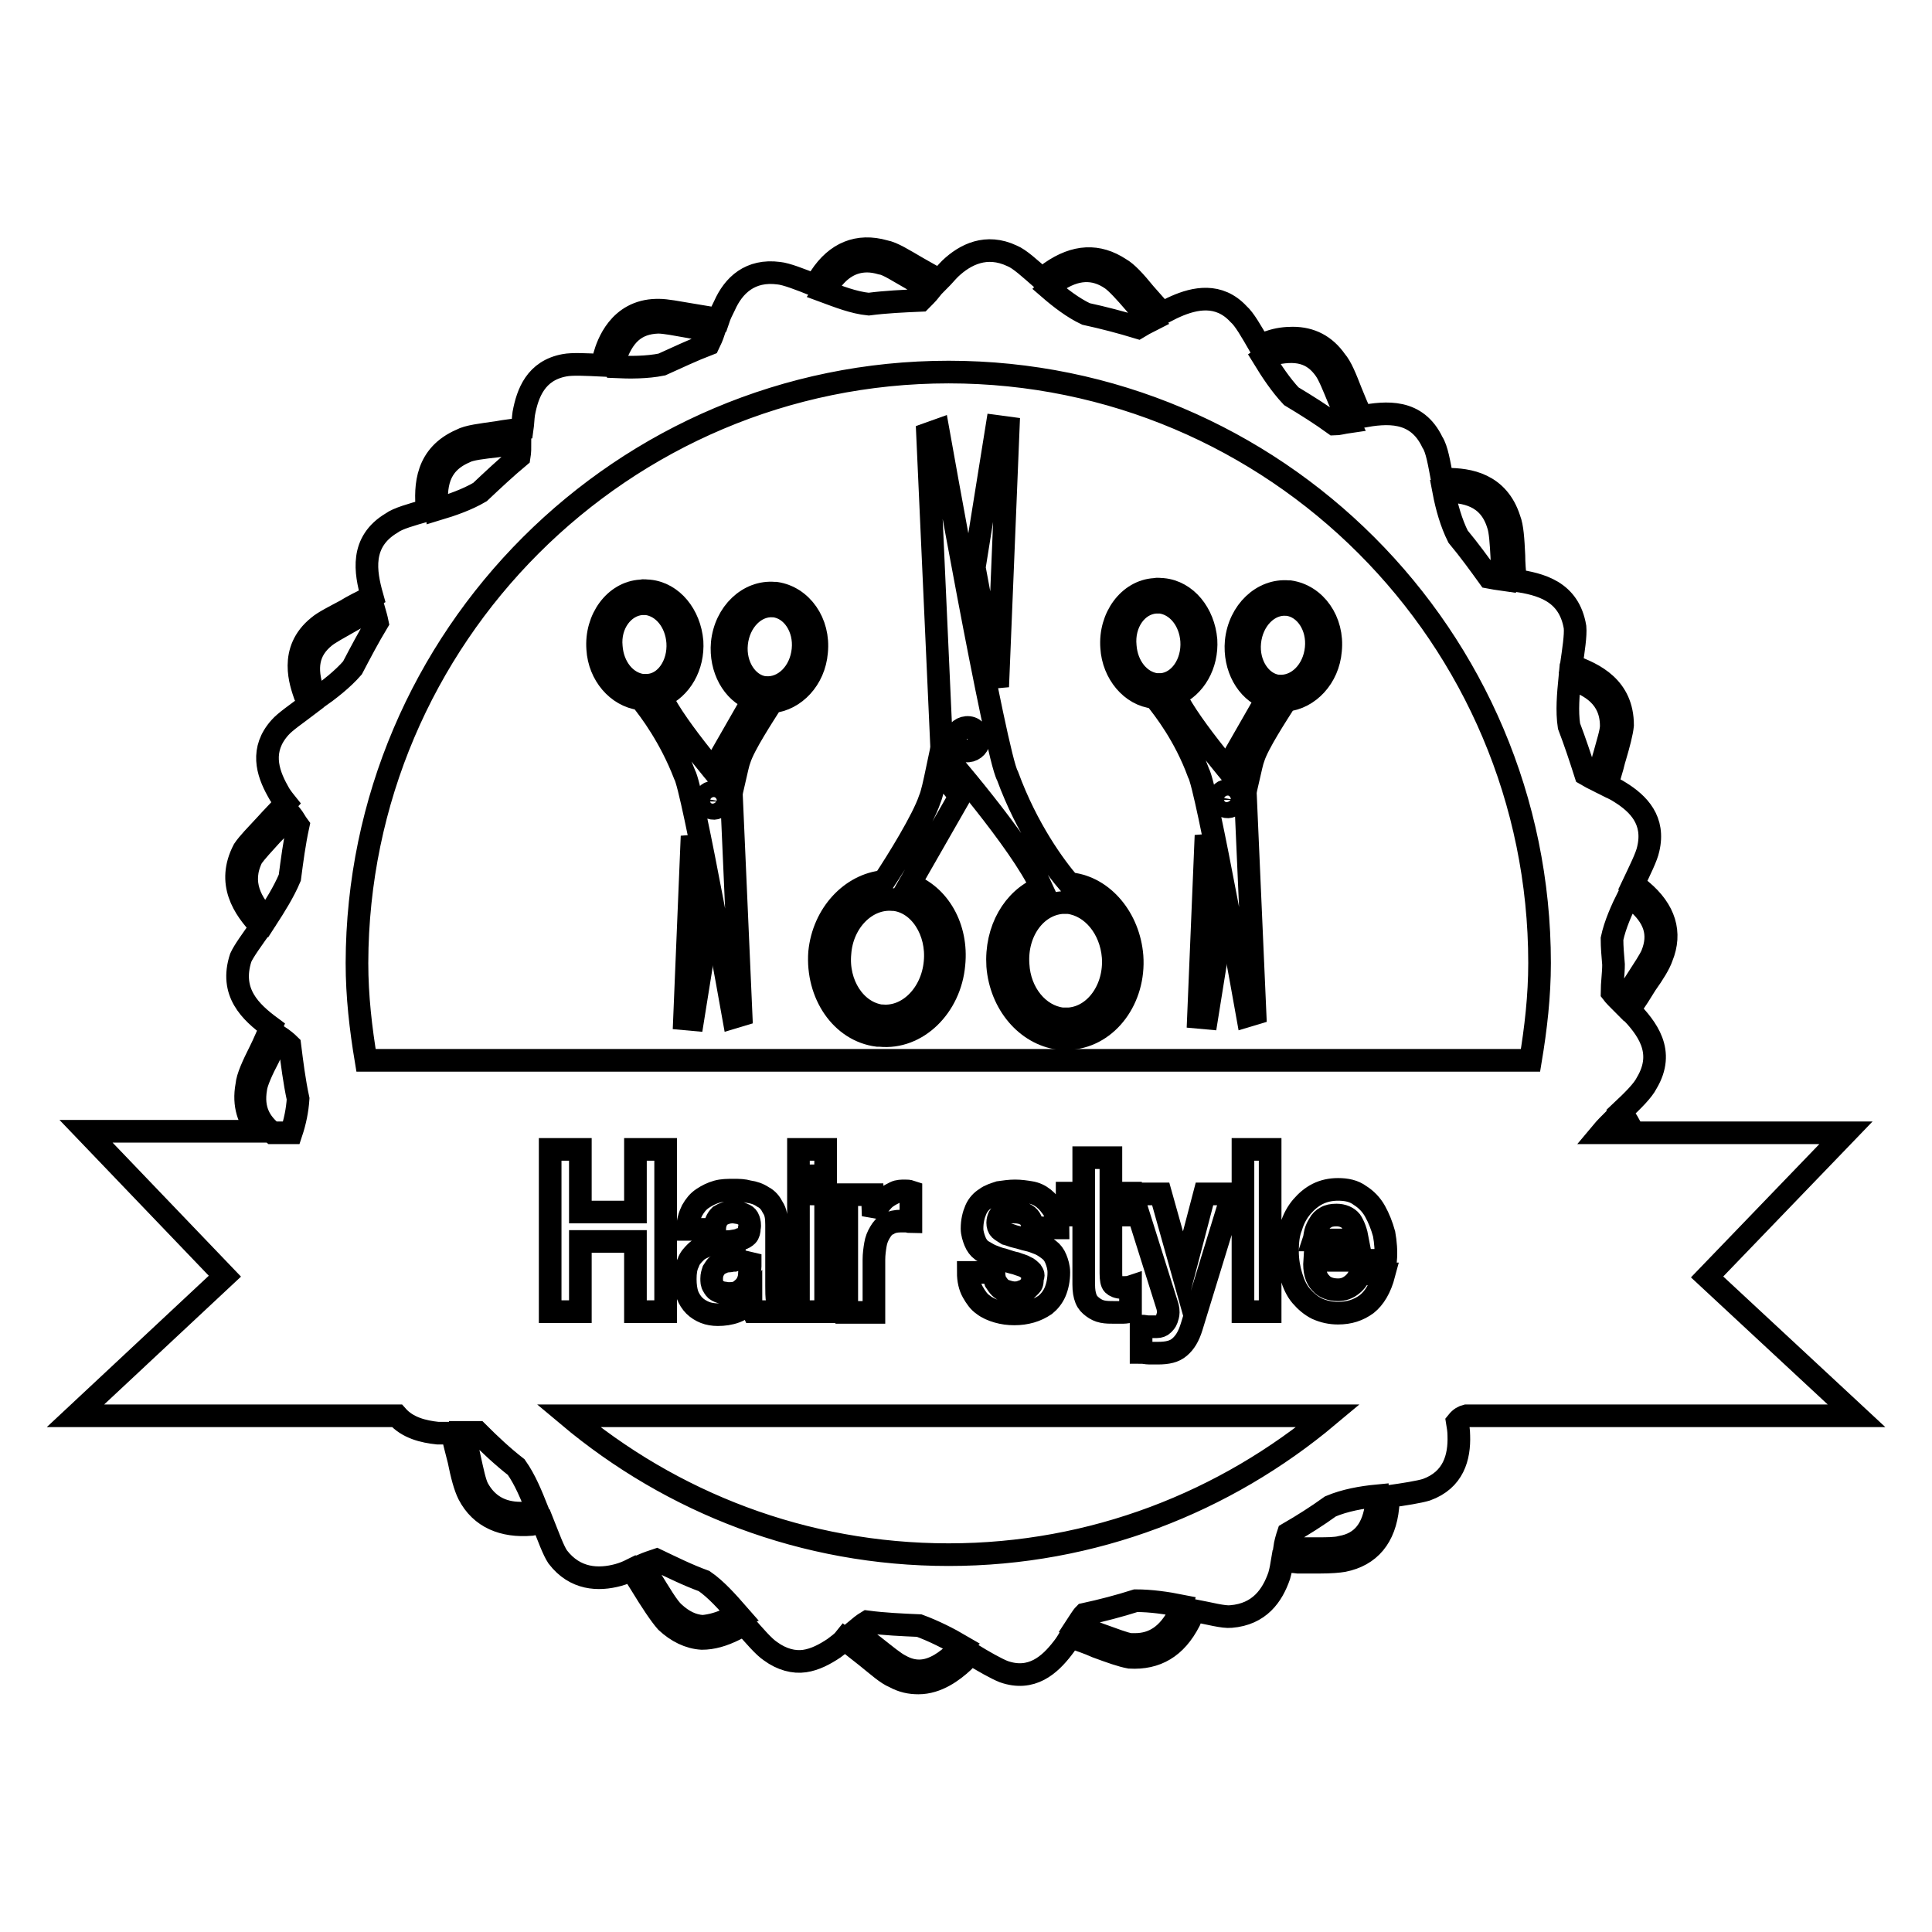 <?xml version="1.0" encoding="utf-8"?>
<!-- Svg Vector Icons : http://www.onlinewebfonts.com/icon -->
<!DOCTYPE svg PUBLIC "-//W3C//DTD SVG 1.1//EN" "http://www.w3.org/Graphics/SVG/1.1/DTD/svg11.dtd">
<svg version="1.1" xmlns="http://www.w3.org/2000/svg" xmlns:xlink="http://www.w3.org/1999/xlink" x="0px" y="0px" viewBox="0 0 256 256" enable-background="new 0 0 256 256" xml:space="preserve">
<g><g><g><g><path stroke-width="3" fill-opacity="0" stroke="#000000"  d="M194.3,187.6H246l-19.8-18.4l18.4-19.1h-28.2c-0.4-1-1-1.9-1.6-2.8c1.6-1.5,2.9-2.8,3.4-3.8c2.5-4.2,0-7.3-2.3-9.7c0.4-0.6,0.8-1.2,1.2-1.8c0.3-0.5,0.7-1.1,1-1.6c1-1.4,1.8-2.7,2.1-3.6c1.3-3.2,0.4-6.2-2.7-8.8c-0.4-0.3-0.7-0.6-1.1-0.8c0.9-1.9,1.8-3.7,2-4.7c0.9-3.8-1.3-6-3.7-7.5c-0.6-0.4-1.1-0.6-1.7-0.9c0.1-0.7,0.3-1.3,0.5-2c0.2-0.6,0.3-1.2,0.5-1.8c0.5-1.7,0.9-3.2,1-4.2c0-5-3.7-6.8-6.8-7.9c0.3-2.1,0.6-4,0.5-5.1c-0.8-4.8-4.6-5.7-7.9-6.2c-0.1-1.1-0.2-2.3-0.2-3.3c-0.1-2.1-0.2-3.8-0.6-4.8c-1.5-4.7-5.4-5.3-8.3-5.3c-0.2,0-0.4,0-0.6,0c-0.4-2.1-0.7-4-1.3-4.9c-2.1-4.4-6.1-4-9.4-3.4c-0.5-1.1-1-2.3-1.4-3.3c-0.7-1.8-1.3-3.3-2-4.1c-1.4-2-3.3-3-5.7-3c-0.9,0-2,0.1-3.1,0.5c-0.5,0.1-0.9,0.3-1.3,0.5c-1.1-1.9-2-3.5-2.8-4.2c-2.6-2.8-5.8-2.1-8.3-1c-0.7,0.3-1.2,0.6-1.8,0.9c-0.8-0.9-1.6-1.8-2.3-2.6c-1.3-1.6-2.4-2.8-3.3-3.3c-2.9-1.9-5.9-1.8-9.2,0.5c-0.4,0.3-0.7,0.6-1.1,0.9c-1.6-1.4-3-2.7-4-3.1c-3.4-1.6-6.2-0.2-8.2,1.7c-0.5,0.5-0.9,1-1.4,1.5c-1-0.5-2-1.1-2.9-1.6c-1.9-1.1-3.3-2-4.4-2.2c-3.5-1-6.4,0.2-8.5,3.4c-0.3,0.4-0.5,0.8-0.7,1.1c-2-0.8-3.8-1.5-4.8-1.6c-3.8-0.5-6,1.6-7.2,4.3c-0.3,0.6-0.6,1.2-0.8,1.8c-1.2-0.2-2.4-0.4-3.6-0.6c-1.8-0.3-3.3-0.6-4.3-0.6H87c-5,0.1-6.5,4.6-6.9,6c-0.1,0.5-0.2,0.9-0.3,1.3c-2.1-0.1-4-0.2-5,0c-3.8,0.7-4.9,3.7-5.4,6.4c-0.1,0.7-0.1,1.3-0.2,2c-1.1,0.2-2.3,0.3-3.3,0.5c-2.1,0.3-3.9,0.5-4.8,1c-4.6,2-4.8,6-4.5,9.3c-2.1,0.6-3.9,1.1-4.7,1.7c-4.2,2.5-3.5,6.5-2.6,9.7c-0.4,0.2-0.9,0.5-1.3,0.7l-0.6,0.3c-0.6,0.3-1.1,0.6-1.6,0.9c-1.5,0.8-2.9,1.5-3.6,2.1c-4,3.2-2.3,7.6-1.8,9.1c0.2,0.4,0.4,0.8,0.6,1.2c-1.7,1.3-3.2,2.3-3.9,3.1c-2.6,2.9-1.7,5.9-0.3,8.4c0.3,0.6,0.7,1.1,1.1,1.6c-0.9,1-1.9,2-2.7,2.9c-1.2,1.3-2.3,2.4-2.9,3.3c-2.3,4.4,0,7.8,2.3,10.2c-1.2,1.7-2.3,3.2-2.7,4.1c-1.5,4.6,1.3,7.2,4,9.2c-0.5,1.1-0.9,2.1-1.4,3.1c-1,2-1.7,3.5-1.8,4.6c-0.5,2.7,0.3,4.6,1.5,6.1H11.4l18.4,19.2L10,187.6h42.6c1.4,1.6,3.5,2.1,5.4,2.3c0.7,0,1.3,0,1.9,0c0.3,1.2,0.6,2.5,0.9,3.6c0.4,2,0.8,3.5,1.3,4.5c1.6,3.1,4.6,4.3,8.3,4c0.5-0.1,1-0.2,1.5-0.3c0.8,2,1.4,3.7,2,4.6c2.3,3,5.4,3.1,8,2.4c0.7-0.2,1.2-0.4,1.8-0.7c0.4,0.6,0.8,1.3,1.2,1.9c1.4,2.3,2.6,4.1,3.4,5c1.4,1.3,3,2.1,4.7,2.2c1.4,0,2.8-0.4,4.4-1.2c0.5-0.2,0.8-0.5,1.2-0.7c1.4,1.6,2.6,3,3.5,3.6c1.5,1.1,3.1,1.5,4.5,1.3c1.4-0.2,2.7-0.9,3.9-1.7c0.5-0.4,1-0.7,1.4-1.2c1,0.8,2,1.6,2.9,2.3c1.5,1.2,2.7,2.3,3.7,2.7c1.1,0.6,2.1,0.8,3.2,0.8c2.5,0,4.6-1.6,5.9-2.8c0.4-0.4,0.7-0.7,1-1.1c1.8,1.1,3.4,2,4.4,2.4c3.7,1.3,6.1-0.9,7.8-3.1c0.4-0.5,0.7-1,1-1.5c1.2,0.4,2.4,0.8,3.5,1.3c1.9,0.7,3.3,1.2,4.4,1.4c3.5,0.2,6.1-1.3,7.9-4.8c0.2-0.5,0.4-0.9,0.6-1.4c2.1,0.4,3.9,0.9,4.9,0.8c3.8-0.3,5.5-2.8,6.4-5.4c0.2-0.7,0.3-1.3,0.4-1.9c0.7,0,1.4,0,2.1,0.1c1,0,2,0,2.8,0c1.6,0,2.6-0.1,3.2-0.2c3.5-0.7,5.5-3.1,5.9-7.1c0-0.5,0.1-0.9,0.1-1.4c2.1-0.3,4-0.6,5-0.9c3.6-1.3,4.4-4.3,4.3-7.2c0-0.6-0.1-1.2-0.2-1.8C193.5,187.9,193.9,187.7,194.3,187.6z M213.6,124.4c0.4-1.9,1.3-3.9,2.2-5.7c0.3,0.2,0.6,0.4,0.8,0.6c2.7,2.2,3.4,4.5,2.3,7.2c-0.3,0.7-1.1,1.9-2,3.3c-0.3,0.5-0.7,1-1,1.6c-0.4,0.5-0.7,1-1,1.5c-0.5-0.5-1-1-1.3-1.4c0-1.2,0.2-2.5,0.2-3.7C213.7,126.6,213.6,125.5,213.6,124.4z M213.8,148.4c0.4,0.6,0.7,1.1,1,1.7h-2.6C212.7,149.5,213.3,148.9,213.8,148.4z M208,89.9c2.8,0.9,5.5,2.5,5.5,6.3c0,0.8-0.5,2.3-0.9,3.8c-0.2,0.6-0.3,1.2-0.5,2c-0.1,0.5-0.2,1-0.3,1.5c-0.6-0.3-1.2-0.6-1.7-0.9c-0.7-2.2-1.4-4.3-2.2-6.4C207.6,94.2,207.8,92,208,89.9z M198.5,69.5c0.3,0.8,0.4,2.5,0.5,4.3c0,0.9,0.1,2,0.2,3c-0.7-0.1-1.4-0.2-1.9-0.3c-1.3-1.8-2.6-3.6-4.1-5.4c-0.9-1.8-1.5-3.9-1.9-6C194.1,65.1,197.3,65.6,198.5,69.5z M168.3,47c3.5-0.9,5.7-0.3,7.3,2c0.5,0.7,1.1,2.2,1.8,3.9c0.4,0.9,0.8,2,1.3,3c-0.7,0.1-1.4,0.3-1.9,0.3c-1.8-1.3-3.7-2.5-5.7-3.7c-1.4-1.5-2.6-3.3-3.7-5.1C167.7,47.2,168,47,168.3,47z M139.8,37.4c2.7-1.9,5.2-2,7.5-0.4c0.7,0.5,1.8,1.7,3,3.1c0.6,0.7,1.3,1.6,2.1,2.4c-0.6,0.3-1.1,0.6-1.6,0.9c-2.3-0.7-4.6-1.3-6.9-1.8c-1.7-0.8-3.4-2.1-4.9-3.4C139.3,37.9,139.5,37.6,139.8,37.4z M109.8,37.7c1.4-2.1,3.1-3.1,5.1-3.1c0.6,0,1.2,0.1,1.9,0.3c0.8,0.1,2.3,1.1,3.9,2c0.8,0.5,1.7,1,2.6,1.5c-0.4,0.5-0.9,1-1.3,1.4c-2.3,0.1-4.6,0.2-6.9,0.5c-2-0.2-4-1-5.9-1.7C109.4,38.3,109.6,38,109.8,37.7z M81.4,47.8c1.1-3.4,2.8-5,5.8-5.1c0.9,0,2.4,0.3,4.1,0.6c1,0.2,2.1,0.4,3.3,0.6c-0.2,0.6-0.5,1.3-0.7,1.7c-2.1,0.8-4.2,1.8-6.2,2.7c-2,0.4-4.2,0.4-6.3,0.3C81.3,48.4,81.3,48.2,81.4,47.8z M61.6,59.9c0.7-0.4,2.5-0.6,4.3-0.8c0.9-0.1,2-0.3,3-0.5c0,0.7,0,1.3-0.1,1.9c-1.8,1.5-3.5,3.1-5.2,4.7c-1.7,1-3.7,1.7-5.7,2.3C57.7,64.5,57.9,61.5,61.6,59.9z M125.7,49.3c43.2,0,78.3,35.1,78.3,78.3c0,4.4-0.5,8.7-1.2,12.9H48.5c-0.7-4.2-1.2-8.5-1.2-12.9C47.4,84.4,82.5,49.3,125.7,49.3z M175,170c0.5,0.6,1.3,0.9,2.3,0.9c0.7,0,1.3-0.2,1.9-0.7c0.5-0.4,0.8-0.9,1-1.4h3.2c-0.5,1.9-1.3,3.2-2.3,4c-1.1,0.8-2.3,1.2-3.8,1.2c-1,0-1.9-0.2-2.8-0.6c-0.8-0.4-1.5-1-2.1-1.7c-0.6-0.7-1-1.6-1.3-2.6c-0.3-1-0.5-2.1-0.5-3.3c0-1.2,0.1-2.3,0.5-3.3c0.3-1,0.8-1.9,1.4-2.6c0.6-0.7,1.3-1.3,2.1-1.7c0.8-0.4,1.7-0.6,2.7-0.6c1.1,0,2.1,0.2,2.9,0.8c0.8,0.5,1.5,1.2,2,2.1c0.5,0.9,0.9,1.9,1.2,3c0.2,1.1,0.3,2.3,0.2,3.5h-9.4C174.1,168.4,174.4,169.4,175,170z M168.3,152.3v21.5h-3.6v-21.5H168.3z M154.6,172.8l-4.6-14.6h3.8l3,10.7h0l2.8-10.7h3.7l-5.4,17.6c-0.4,1.3-0.9,2.1-1.6,2.7c-0.7,0.6-1.6,0.8-2.9,0.8c-0.4,0-0.7,0-1.1,0c-0.4,0-0.7-0.1-1.1-0.1v-3.5c0.3,0,0.7,0.1,1,0.1c0.3,0,0.7,0,1.1,0c0.3,0,0.6-0.1,0.8-0.3c0.2-0.2,0.4-0.4,0.5-0.7c0.1-0.3,0.2-0.6,0.2-0.9C154.8,173.4,154.7,173.1,154.6,172.8z M147.5,170.2c0.2,0.2,0.6,0.4,1.2,0.4c0.4,0,0.8,0,1.1-0.1v3.3c-0.3,0-0.6,0.1-1,0.1c-0.4,0-0.7,0-1.1,0c-0.6,0-1.1,0-1.6-0.1c-0.5-0.1-0.9-0.3-1.3-0.6c-0.4-0.3-0.7-0.6-0.9-1.1c-0.2-0.5-0.3-1.1-0.3-1.9V161h-2.2v-2.9h2.2v-4.7h3.6v4.7h2.6v2.9h-2.6v7.7C147.2,169.5,147.3,170,147.5,170.2z M136.7,168.5c-0.2-0.2-0.5-0.5-0.8-0.6c-0.3-0.2-0.8-0.3-1.3-0.5c-0.5-0.1-1.1-0.3-1.7-0.5c-0.5-0.1-1-0.3-1.5-0.5c-0.5-0.2-0.9-0.5-1.3-0.7c-0.4-0.3-0.7-0.7-0.9-1.2c-0.2-0.5-0.4-1.1-0.4-1.7c0-1,0.2-1.8,0.5-2.5c0.3-0.7,0.8-1.2,1.3-1.5c0.5-0.4,1.2-0.6,1.8-0.8c0.7-0.1,1.4-0.2,2.1-0.2c0.7,0,1.4,0.1,2,0.2c0.7,0.1,1.3,0.4,1.8,0.8c0.5,0.4,0.9,0.9,1.3,1.5c0.3,0.6,0.6,1.4,0.6,2.4h-3.4c0-0.8-0.3-1.4-0.8-1.7c-0.5-0.3-1-0.4-1.7-0.4c-0.2,0-0.4,0-0.7,0c-0.2,0-0.5,0.1-0.7,0.2c-0.2,0.1-0.4,0.2-0.5,0.4c-0.1,0.2-0.2,0.5-0.2,0.8c0,0.4,0.1,0.7,0.3,0.9c0.2,0.2,0.6,0.4,0.9,0.6c0.4,0.1,0.8,0.3,1.3,0.4c0.5,0.1,1,0.3,1.5,0.4c0.5,0.1,1,0.3,1.5,0.5c0.5,0.2,0.9,0.5,1.3,0.8c0.4,0.3,0.7,0.7,0.9,1.2s0.4,1.1,0.4,1.8c0,1-0.2,1.9-0.5,2.6c-0.3,0.7-0.8,1.3-1.3,1.7c-0.6,0.4-1.2,0.7-1.9,0.9c-0.7,0.2-1.4,0.3-2.2,0.3s-1.5-0.1-2.2-0.3c-0.7-0.2-1.4-0.5-1.9-0.9c-0.6-0.4-1-1-1.4-1.7c-0.4-0.7-0.6-1.6-0.6-2.6h3.4c0,0.5,0.1,0.9,0.2,1.2c0.2,0.3,0.4,0.6,0.6,0.8c0.2,0.2,0.5,0.4,0.9,0.5c0.3,0.1,0.7,0.2,1,0.2c0.2,0,0.5,0,0.8-0.1c0.3-0.1,0.5-0.2,0.8-0.3c0.2-0.2,0.4-0.4,0.6-0.6c0.2-0.2,0.2-0.6,0.2-1C137,169,136.9,168.8,136.7,168.5z M115.7,161.1c0.2-0.5,0.4-0.9,0.7-1.3c0.3-0.4,0.6-0.8,1-1.1c0.4-0.3,0.8-0.5,1.2-0.7c0.4-0.2,0.9-0.2,1.3-0.2c0.3,0,0.5,0,0.8,0.1v4c-0.2,0-0.4-0.1-0.6-0.1c-0.2,0-0.5,0-0.7,0c-0.7,0-1.2,0.1-1.7,0.4c-0.5,0.2-0.8,0.6-1.1,1.1c-0.3,0.5-0.5,1-0.6,1.6c-0.1,0.6-0.2,1.3-0.2,2v7h-3.6v-15.6h3.4L115.7,161.1L115.7,161.1L115.7,161.1L115.7,161.1z M105.8,155.8v-3.5h3.6v3.5H105.8z M109.4,158.2v15.6h-3.6v-15.6H109.4z M99.2,161.6c-0.1-0.3-0.3-0.5-0.5-0.6c-0.2-0.1-0.5-0.2-0.7-0.3c-0.3,0-0.6-0.1-0.9-0.1c-0.7,0-1.2,0.2-1.7,0.5c-0.4,0.4-0.7,1-0.7,1.8h-3.6c0-1,0.3-1.9,0.6-2.5c0.4-0.7,0.8-1.2,1.4-1.6c0.6-0.4,1.2-0.7,1.9-0.9c0.7-0.2,1.4-0.2,2.2-0.2c0.7,0,1.3,0,2,0.2c0.7,0.1,1.3,0.3,1.9,0.7c0.6,0.3,1,0.8,1.3,1.4c0.4,0.6,0.5,1.3,0.5,2.3v8.1c0,0.7,0,1.4,0.1,2c0.1,0.7,0.2,1.1,0.4,1.4h-3.6c-0.1-0.2-0.1-0.5-0.2-0.7c0-0.2-0.1-0.5-0.1-0.8c-0.6,0.7-1.2,1.2-2,1.5c-0.8,0.3-1.6,0.4-2.4,0.4c-0.6,0-1.2-0.1-1.7-0.3c-0.5-0.2-1-0.5-1.4-0.9c-0.4-0.4-0.7-0.9-0.9-1.4c-0.2-0.6-0.3-1.3-0.3-2.1c0-0.9,0.1-1.6,0.4-2.2c0.2-0.6,0.6-1,1-1.4s0.9-0.6,1.4-0.8s1.1-0.3,1.6-0.4c0.6-0.1,1.1-0.2,1.6-0.2c0.5-0.1,0.9-0.1,1.3-0.3c0.4-0.1,0.7-0.3,0.9-0.5c0.2-0.2,0.3-0.6,0.3-1C99.4,162.3,99.3,161.9,99.2,161.6z M76.9,164.5v9.3h-4v-21.5h4v8.3h7.3v-8.3h4v21.5h-4v-9.3H76.9z M43,84.4c0.6-0.5,1.9-1.2,3.3-2c0.5-0.3,1.1-0.6,1.6-0.9l0.6-0.3c0.3-0.2,0.7-0.4,1-0.6c0.2,0.7,0.4,1.4,0.5,1.9c-1.2,2-2.2,3.9-3.3,6c-1.3,1.5-3.1,2.9-4.8,4.1c-0.1-0.3-0.3-0.6-0.4-0.9C40.4,88.5,40.8,86.2,43,84.4z M35.3,121.8c-2-2.1-3.6-4.8-1.9-8.2c0.5-0.7,1.5-1.8,2.6-3c0.8-0.8,1.6-1.7,2.5-2.7c0.4,0.5,0.7,1.1,1,1.5c-0.5,2.3-0.8,4.6-1.1,6.9C37.6,118.2,36.4,120.1,35.3,121.8z M33.9,144.2c0.1-0.8,0.8-2.4,1.7-4.1c0.4-0.9,0.9-1.9,1.3-2.8c0.6,0.4,1.1,0.8,1.5,1.2c0.3,2.4,0.6,4.8,1.1,7.1c-0.1,1.5-0.4,3-0.9,4.5h-2.5C34.5,148.8,33.4,147.1,33.9,144.2z M70.2,200.4c-0.4,0-0.8,0.1-1.2,0.1c-2.6,0-4.5-1.1-5.7-3.3c-0.4-0.8-0.7-2.3-1.1-4.1c-0.2-1-0.5-2.1-0.8-3.3c0.7,0,1.4,0,1.9,0c1.6,1.6,3.3,3.2,5.1,4.6c1.2,1.7,2,3.7,2.8,5.7C71,200.2,70.6,200.3,70.2,200.4z M96.8,214.4c-1.4,0.7-2.6,1-3.7,1.1c-1.4-0.1-2.6-0.7-3.8-1.8c-0.8-0.7-1.9-2.6-3.2-4.7c-0.3-0.5-0.7-1.1-1-1.6c0.7-0.3,1.3-0.5,1.9-0.7c2.1,1,4.1,2,6.3,2.8c1.6,1.1,3.1,2.8,4.5,4.4C97.4,214,97.2,214.2,96.8,214.4z M126.6,219c-1.1,1-2.8,2.4-4.8,2.4c-0.8,0-1.6-0.2-2.5-0.7c-0.8-0.4-2-1.4-3.4-2.5c-0.8-0.6-1.7-1.4-2.6-2.1c0.6-0.5,1.1-0.9,1.6-1.2c2.3,0.3,4.6,0.4,6.9,0.5c1.9,0.7,3.9,1.7,5.6,2.7C127,218.5,126.8,218.7,126.6,219z M156.2,213.9c-1.4,2.7-3.3,4-5.8,4c-0.2,0-0.4,0-0.6,0c-0.8-0.1-2.3-0.7-4-1.3c-1-0.4-2.1-0.7-3.2-1.1c0.4-0.6,0.7-1.2,1.1-1.6c2.3-0.5,4.6-1.1,6.8-1.8c2,0,4.1,0.3,6.1,0.7C156.5,213.2,156.3,213.5,156.2,213.9z M125.7,206c-19.2,0-36.7-6.9-50.4-18.4H176C162.4,199,144.9,206,125.7,206z M182.4,199.2c-0.4,3.4-1.9,5.3-4.7,5.8c-0.7,0.2-2,0.2-2.9,0.2c-0.8,0-1.8,0-2.8,0c-0.6,0-1.2,0-1.8,0c0.1-0.7,0.3-1.4,0.5-2c1.9-1.1,3.8-2.3,5.6-3.6c1.9-0.8,4.1-1.2,6.2-1.4C182.5,198.5,182.5,198.9,182.4,199.2z"/><path stroke-width="3" fill-opacity="0" stroke="#000000"  d="M98.1,166.8c-0.3,0-0.5,0.1-0.8,0.2c-0.3,0-0.6,0.1-0.8,0.1c-0.3,0-0.6,0.1-0.8,0.2c-0.2,0.1-0.5,0.2-0.7,0.4c-0.2,0.2-0.3,0.4-0.5,0.7c-0.1,0.3-0.2,0.6-0.2,1c0,0.4,0,0.7,0.2,1c0.1,0.2,0.3,0.5,0.5,0.6c0.2,0.1,0.4,0.2,0.7,0.3c0.3,0,0.6,0.1,0.8,0.1c0.7,0,1.3-0.1,1.6-0.4c0.4-0.3,0.7-0.6,0.9-1c0.2-0.4,0.3-0.8,0.3-1.2c0-0.4,0.1-0.7,0.1-1v-1.6c-0.1,0.2-0.3,0.3-0.6,0.4C98.6,166.6,98.4,166.7,98.1,166.8z"/><path stroke-width="3" fill-opacity="0" stroke="#000000"  d="M177.1,161c-0.6,0-1.1,0.1-1.4,0.3c-0.4,0.2-0.7,0.5-0.9,0.9c-0.2,0.3-0.4,0.7-0.5,1.1c-0.1,0.4-0.1,0.7-0.2,1h5.8c-0.2-1.1-0.5-1.9-0.9-2.5C178.6,161.3,177.9,161,177.1,161z"/><path stroke-width="3" fill-opacity="0" stroke="#000000"  d="M116.3,137.2c0.1,0,0.2,0,0.3,0c4.9,0.5,9.3-3.8,9.8-9.4c0.5-4.9-2-9.2-5.9-10.6l6.7-11.7c-1.2-1.5-2.3-2.8-3-3.6c-0.4,1.9-0.7,3.3-1,4c-0.9,2.7-4.3,8.2-6.1,10.9c-4.3,0.4-8,4.3-8.5,9.4C108.2,131.7,111.5,136.6,116.3,137.2z M118.3,119.2l0.2,0c3.4,0.4,5.8,4.2,5.4,8.3c-0.4,4.3-3.6,7.4-7,7.1h-0.2c-3.4-0.5-5.8-4.2-5.4-8.3C111.6,122.1,114.8,118.9,118.3,119.2z"/><path stroke-width="3" fill-opacity="0" stroke="#000000"  d="M138,117.6c-3.7,1.5-6.1,5.6-5.8,10.4c0.4,5,3.8,9,8.1,9.6c0.5,0.1,1,0.1,1.6,0c4.9-0.4,8.5-5.3,8.1-10.9c-0.4-5-3.8-9.1-8.1-9.6c0,0-0.1,0-0.2,0c-1.9-2.2-5.6-7.2-8.2-14.3c-1.5-2.5-9.2-45.8-9.2-45.8l-1.4,0.5l1.9,42.1C124.8,99.6,135.3,111.6,138,117.6z M141.6,119.6c3.1,0.4,5.6,3.4,5.9,7.2c0.3,4.2-2.3,7.9-5.8,8.2c-0.3,0-0.7,0-1,0c-3.1-0.4-5.6-3.4-5.8-7.2c-0.3-4.3,2.3-7.9,5.8-8.2C140.9,119.6,141.3,119.6,141.6,119.6z M128.4,96.4c0.8,0.1,1.4,0.9,1.3,1.8c-0.1,0.8-0.9,1.4-1.7,1.3c-0.9-0.1-1.5-0.9-1.4-1.8C126.8,96.9,127.5,96.3,128.4,96.4z"/><path stroke-width="3" fill-opacity="0" stroke="#000000"  d="M133.6,56.7l-1.5-0.2l-3,18.7c1,5.4,2.1,11.2,3.1,15.8L133.6,56.7z"/><path stroke-width="3" fill-opacity="0" stroke="#000000"  d="M97.3,103.4c0.3-1.3,0.5-2.3,0.7-2.8c0.6-1.9,3.1-5.7,4.3-7.6c3-0.3,5.6-3,5.9-6.6c0.4-3.9-2-7.3-5.4-7.8c0,0-0.1,0-0.2,0c-3.4-0.3-6.5,2.6-6.9,6.6c-0.3,3.4,1.4,6.5,4.1,7.5l-4.7,8.2C96,101.9,96.8,102.7,97.3,103.4z M97.6,85.3c0.3-3,2.5-5.2,4.9-5h0.1c2.4,0.3,4.1,2.9,3.8,5.8c-0.3,3-2.5,5.2-5,5l-0.1,0C99,90.8,97.3,88.2,97.6,85.3z"/><path stroke-width="3" fill-opacity="0" stroke="#000000"  d="M84.8,92.6c0,0,0.1,0,0.1,0c1.3,1.6,3.9,5.1,5.8,10c1.1,1.8,6.5,32.2,6.5,32.2l1-0.3l-1.3-29.6c0,0-7.4-8.4-9.3-12.6c2.6-1.1,4.3-4,4.1-7.3c-0.3-3.5-2.6-6.4-5.7-6.7c-0.4,0-0.7-0.1-1.1,0c-3.4,0.2-6,3.7-5.7,7.7C79.4,89.4,81.8,92.2,84.8,92.6z M94.6,105c0.6,0.1,1,0.6,1,1.2c-0.1,0.6-0.6,1-1.2,0.9c-0.6-0.1-1-0.6-0.9-1.2C93.5,105.3,94,104.9,94.6,105z M85,80c0.2,0,0.5,0,0.7,0c2.2,0.3,3.9,2.4,4.1,5.1c0.2,3-1.6,5.6-4,5.7c-0.2,0-0.5,0-0.7,0c-2.2-0.3-3.9-2.4-4.1-5.1C80.7,82.7,82.6,80.2,85,80z"/><path stroke-width="3" fill-opacity="0" stroke="#000000"  d="M90.7,135l1.1,0.1l2.1-13.1c-0.7-3.8-1.5-7.8-2.2-11.2L90.7,135z"/><path stroke-width="3" fill-opacity="0" stroke="#000000"  d="M165.4,103.2c0.3-1.3,0.5-2.3,0.7-2.8c0.6-1.9,3.1-5.7,4.3-7.6c3-0.3,5.6-3,5.9-6.6c0.4-3.9-2-7.3-5.4-7.8c0,0-0.1,0-0.2,0c-3.4-0.3-6.5,2.6-6.9,6.6c-0.3,3.4,1.4,6.5,4.1,7.5l-4.7,8.2C164.1,101.7,164.8,102.6,165.4,103.2z M165.6,85.1c0.3-3,2.5-5.2,4.9-5h0.1c2.4,0.3,4.1,2.9,3.8,5.8c-0.3,3-2.5,5.2-5,5l-0.1,0C167,90.6,165.3,88,165.6,85.1z"/><path stroke-width="3" fill-opacity="0" stroke="#000000"  d="M152.9,92.4c0,0,0.1,0,0.1,0c1.3,1.6,4,5.1,5.8,10c1.1,1.8,6.5,32.2,6.5,32.2l1-0.3l-1.3-29.6c0,0-7.4-8.4-9.3-12.6c2.6-1.1,4.3-4,4.1-7.3c-0.3-3.5-2.6-6.4-5.7-6.7c-0.4,0-0.7-0.1-1.1,0c-3.4,0.2-6,3.7-5.7,7.7C147.5,89.2,149.9,92.1,152.9,92.4z M162.7,104.8c0.6,0.1,1,0.6,1,1.2c-0.1,0.6-0.6,1-1.2,0.9c-0.6-0.1-1-0.6-0.9-1.2S162.1,104.7,162.7,104.8z M153.1,79.8c0.3,0,0.5,0,0.7,0c2.2,0.3,3.9,2.4,4.1,5.1c0.2,3-1.6,5.6-4,5.8c-0.2,0-0.5,0-0.7,0c-2.2-0.3-3.9-2.4-4.1-5.1C148.8,82.6,150.6,80,153.1,79.8z"/><path stroke-width="3" fill-opacity="0" stroke="#000000"  d="M158.8,134.8l1.1,0.1l2.1-13.1c-0.7-3.8-1.5-7.8-2.2-11.1L158.8,134.8z"/></g></g><g></g><g></g><g></g><g></g><g></g><g></g><g></g><g></g><g></g><g></g><g></g><g></g><g></g><g></g><g></g></g></g>
</svg>